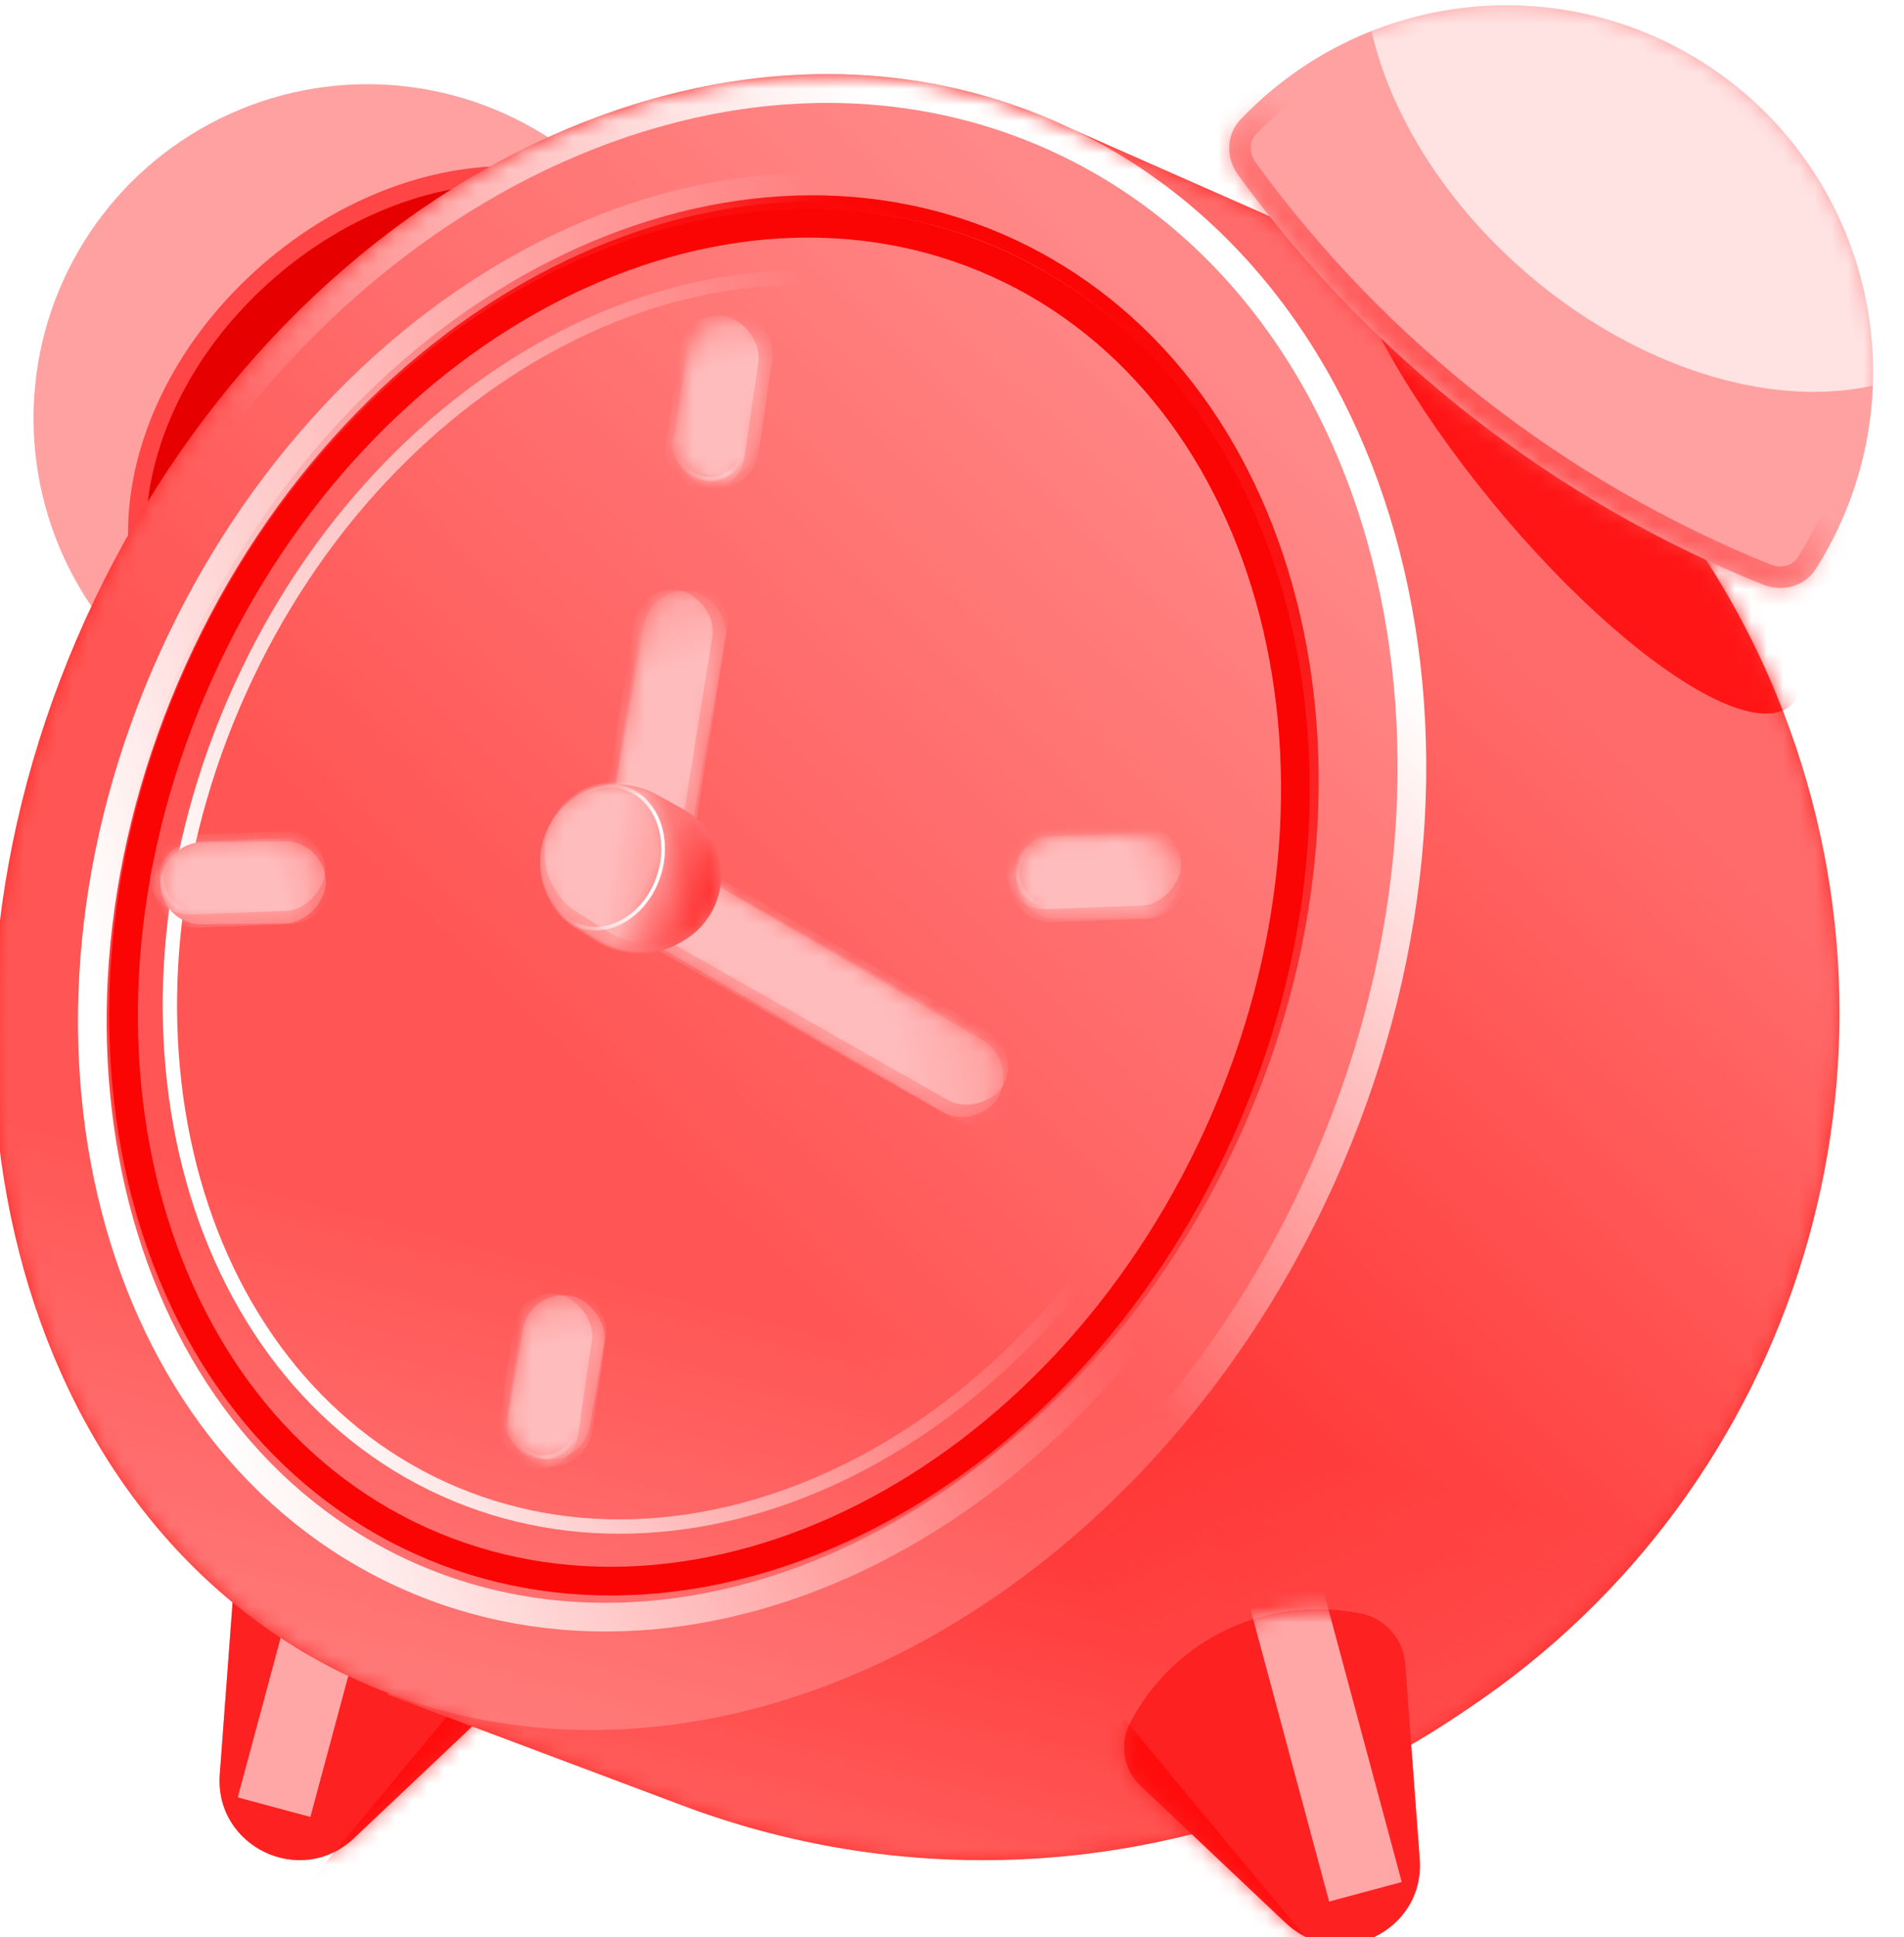 <svg width="118" height="120" viewBox="0 0 118 120" fill="none" xmlns="http://www.w3.org/2000/svg">
<g clip-path="url(#clip0_8090_19775)">
<circle cx="22.773" cy="25.911" r="20.696" fill="#FFA1A1"/>
<mask id="mask0_8090_19775" style="mask-type:alpha" maskUnits="userSpaceOnUse" x="2" y="5" width="42" height="42">
<circle cx="22.775" cy="25.911" r="20.696" fill="#A1CEFF"/>
</mask>
<g mask="url(#mask0_8090_19775)">
<g filter="url(#filter0_f_8090_19775)">
<ellipse cx="27.073" cy="28.805" rx="15.476" ry="20.056" transform="rotate(49.107 27.073 28.805)" fill="#E70000"/>
</g>
<g filter="url(#filter1_f_8090_19775)">
<path d="M36.841 40.084C28.325 47.459 17.016 47.958 11.524 41.617C6.033 35.276 8.142 24.154 16.658 16.779C25.174 9.404 36.483 8.905 41.975 15.246C47.466 21.587 45.357 32.709 36.841 40.084Z" stroke="#FF4545" stroke-width="1.11"/>
</g>
</g>
<path d="M13.621 109.909L14.521 97.847C14.642 96.234 15.862 94.918 17.462 94.677L18.022 94.593C23.551 93.761 28.996 96.538 31.57 101.502C32.241 102.796 31.973 104.379 30.913 105.381L21.932 113.864C18.655 116.959 13.286 114.404 13.621 109.909Z" fill="#FE2121"/>
<mask id="mask1_8090_19775" style="mask-type:alpha" maskUnits="userSpaceOnUse" x="13" y="94" width="19" height="22">
<path d="M13.62 109.909L14.52 97.847C14.641 96.233 15.861 94.918 17.461 94.677L18.021 94.593C23.55 93.761 28.995 96.538 31.569 101.501C32.24 102.796 31.972 104.379 30.912 105.381L21.931 113.864C18.654 116.959 13.285 114.404 13.62 109.909Z" fill="#2194FE"/>
</mask>
<g mask="url(#mask1_8090_19775)">
<path d="M13.62 109.909L14.52 97.847C14.641 96.233 15.861 94.918 17.461 94.677L18.021 94.593C23.55 93.761 28.995 96.538 31.569 101.501C32.24 102.796 31.972 104.379 30.912 105.381L21.931 113.864C18.654 116.959 13.285 114.404 13.62 109.909Z" fill="#FE2121"/>
<g opacity="0.6" filter="url(#filter2_f_8090_19775)">
<path d="M22.089 92.966L16.984 111.942" stroke="white" stroke-width="4.661"/>
</g>
<g opacity="0.6" filter="url(#filter3_f_8090_19775)">
<path d="M34.851 101.344L19.703 119.598" stroke="#FF0000" stroke-width="4.661"/>
</g>
</g>
<path fill-rule="evenodd" clip-rule="evenodd" d="M24.072 104.88C23.426 104.633 22.784 104.366 22.148 104.078C0.785 94.405 -6.763 64.987 5.288 38.371C17.339 11.754 44.426 -1.982 65.789 7.691C66.048 7.808 66.305 7.928 66.559 8.051L83.078 15.335C95.319 20.733 104.998 30.655 110.092 43.025C119.483 65.831 111.502 92.096 91.01 105.822L90.32 106.284C76.156 115.772 58.286 117.844 42.327 111.849L24.032 104.977L24.072 104.88Z" fill="#FF2B2A"/>
<mask id="mask2_8090_19775" style="mask-type:alpha" maskUnits="userSpaceOnUse" x="-1" y="4" width="116" height="112">
<path fill-rule="evenodd" clip-rule="evenodd" d="M24.072 104.88C23.426 104.633 22.784 104.366 22.148 104.078C0.785 94.405 -6.763 64.987 5.288 38.371C17.339 11.754 44.426 -1.982 65.789 7.691C66.048 7.808 66.305 7.928 66.559 8.051L83.078 15.335C95.319 20.733 104.998 30.655 110.092 43.025C119.483 65.831 111.502 92.096 91.01 105.822L90.32 106.284C76.156 115.772 58.286 117.844 42.327 111.849L24.032 104.977L24.072 104.88Z" fill="#0084FE"/>
</mask>
<g mask="url(#mask2_8090_19775)">
<path opacity="0.3" fill-rule="evenodd" clip-rule="evenodd" d="M24.072 104.88C23.426 104.633 22.784 104.366 22.148 104.078C0.785 94.405 -6.763 64.987 5.288 38.371C17.339 11.754 44.426 -1.982 65.789 7.691C66.048 7.808 66.305 7.928 66.559 8.051L83.078 15.335C95.319 20.733 104.998 30.655 110.092 43.025C119.483 65.831 111.502 92.096 91.01 105.822L90.32 106.284C76.156 115.772 58.286 117.844 42.327 111.849L24.032 104.977L24.072 104.88Z" fill="url(#paint0_linear_8090_19775)"/>
<path opacity="0.3" fill-rule="evenodd" clip-rule="evenodd" d="M24.072 104.88C23.426 104.633 22.784 104.366 22.148 104.078C0.785 94.405 -6.763 64.987 5.288 38.371C17.339 11.754 44.426 -1.982 65.789 7.691C66.048 7.808 66.305 7.928 66.559 8.051L83.078 15.335C95.319 20.733 104.998 30.655 110.092 43.025C119.483 65.831 111.502 92.096 91.01 105.822L90.32 106.284C76.156 115.772 58.286 117.844 42.327 111.849L24.032 104.977L24.072 104.88Z" fill="url(#paint1_linear_8090_19775)"/>
<g opacity="0.2" filter="url(#filter4_f_8090_19775)">
<ellipse cx="43.967" cy="55.884" rx="42.46" ry="52.903" transform="rotate(24.36 43.967 55.884)" fill="white"/>
</g>
<g filter="url(#filter5_f_8090_19775)">
<path d="M81.838 73.031C69.91 99.376 43.271 112.668 22.512 103.269C1.754 93.87 -5.833 65.082 6.096 38.737C18.024 12.392 44.663 -0.9 65.421 8.499C86.18 17.898 93.767 46.686 81.838 73.031Z" stroke="url(#paint2_linear_8090_19775)" stroke-width="1.776"/>
</g>
<g filter="url(#filter6_f_8090_19775)">
<path d="M75.55 70.183C65.581 92.2 43.347 103.258 26.062 95.432C8.778 87.606 2.419 63.602 12.387 41.585C22.356 19.568 44.59 8.51 61.874 16.337C79.159 24.163 85.518 48.167 75.55 70.183Z" stroke="#FB0404" stroke-width="1.776"/>
</g>
<g filter="url(#filter7_f_8090_19775)">
<path d="M76.465 70.107C66.333 92.484 43.647 103.88 25.88 95.836C8.112 87.791 1.709 63.224 11.841 40.847C21.972 18.47 44.659 7.074 62.426 15.118C80.193 23.163 86.597 47.73 76.465 70.107Z" stroke="url(#paint3_linear_8090_19775)" stroke-width="0.888"/>
</g>
<g filter="url(#filter8_f_8090_19775)">
<path d="M77.232 70.945C66.739 94.121 43.326 105.776 25.111 97.529C6.896 89.282 0.209 63.998 10.702 40.823C21.195 17.648 44.608 5.992 62.823 14.239C81.037 22.486 87.725 47.77 77.232 70.945Z" stroke="url(#paint4_linear_8090_19775)" stroke-width="1.776"/>
</g>
<g filter="url(#filter9_f_8090_19775)">
<path d="M73.067 69.059C63.936 89.226 43.499 99.481 27.506 92.24C11.514 84.999 5.737 62.875 14.868 42.709C23.998 22.542 44.435 12.287 60.428 19.528C76.421 26.769 82.198 48.893 73.067 69.059Z" stroke="url(#paint5_linear_8090_19775)" stroke-width="0.888"/>
</g>
<g opacity="0.8" filter="url(#filter10_f_8090_19775)">
<ellipse cx="97.304" cy="27.134" rx="6.253" ry="21.483" transform="rotate(-39.407 97.304 27.134)" fill="#FF0000"/>
</g>
</g>
<g filter="url(#filter11_dd_8090_19775)">
<rect width="10.25" height="5.078" rx="2.539" transform="matrix(-1 0.013 0.013 1 74.753 49.969)" fill="#FF7777"/>
<mask id="mask3_8090_19775" style="mask-type:alpha" maskUnits="userSpaceOnUse" x="64" y="50" width="11" height="6">
<rect width="10.261" height="5.078" rx="2.539" transform="matrix(-1 0.013 0.013 1 74.765 49.969)" fill="#0084FE"/>
</mask>
<g mask="url(#mask3_8090_19775)">
<rect opacity="0.3" width="11.176" height="5.338" rx="2.669" transform="matrix(-0.999 0.036 0.005 1 75.273 49.704)" fill="url(#paint6_linear_8090_19775)"/>
<g opacity="0.3" filter="url(#filter12_f_8090_19775)">
<rect width="10.875" height="4.939" rx="2.469" transform="matrix(-0.999 0.036 0.005 1 74.735 49.294)" fill="white"/>
</g>
<g opacity="0.6" filter="url(#filter13_f_8090_19775)">
<rect x="-0.123" y="0.129" width="10.026" height="4.431" rx="2.215" transform="matrix(-0.999 0.036 0.005 1 74.489 49.559)" stroke="url(#paint7_linear_8090_19775)" stroke-width="0.248"/>
</g>
</g>
</g>
<g filter="url(#filter14_dd_8090_19775)">
<rect width="10.25" height="5.078" rx="2.539" transform="matrix(-1 0.013 0.013 1 21.711 50.302)" fill="#FF7777"/>
<mask id="mask4_8090_19775" style="mask-type:alpha" maskUnits="userSpaceOnUse" x="11" y="50" width="11" height="6">
<rect width="10.261" height="5.078" rx="2.539" transform="matrix(-1 0.013 0.013 1 21.722 50.302)" fill="#0084FE"/>
</mask>
<g mask="url(#mask4_8090_19775)">
<rect opacity="0.3" width="11.176" height="5.338" rx="2.669" transform="matrix(-0.999 0.036 0.005 1 22.23 50.037)" fill="url(#paint8_linear_8090_19775)"/>
<g opacity="0.3" filter="url(#filter15_f_8090_19775)">
<rect width="10.875" height="4.939" rx="2.469" transform="matrix(-0.999 0.036 0.005 1 21.692 49.627)" fill="white"/>
</g>
<g opacity="0.6" filter="url(#filter16_f_8090_19775)">
<rect x="-0.123" y="0.129" width="10.026" height="4.431" rx="2.215" transform="matrix(-0.999 0.036 0.005 1 21.446 49.892)" stroke="url(#paint9_linear_8090_19775)" stroke-width="0.248"/>
</g>
</g>
</g>
<g filter="url(#filter17_dd_8090_19775)">
<rect width="10.25" height="5.078" rx="2.539" transform="matrix(-0.167 0.986 0.986 0.167 44.717 17.477)" fill="#FF7777"/>
<mask id="mask5_8090_19775" style="mask-type:alpha" maskUnits="userSpaceOnUse" x="43" y="17" width="7" height="12">
<rect width="10.261" height="5.078" rx="2.539" transform="matrix(-0.167 0.986 0.986 0.167 44.72 17.466)" fill="#0084FE"/>
</mask>
<g mask="url(#mask5_8090_19775)">
<rect opacity="0.3" width="11.176" height="5.338" rx="2.669" transform="matrix(-0.145 0.989 0.984 0.176 44.552 16.918)" fill="url(#paint10_linear_8090_19775)"/>
<g opacity="0.3" filter="url(#filter18_f_8090_19775)">
<rect width="10.875" height="4.939" rx="2.469" transform="matrix(-0.145 0.989 0.984 0.176 44.051 17.373)" fill="white"/>
</g>
<g opacity="0.6" filter="url(#filter19_f_8090_19775)">
<rect x="0.104" y="0.144" width="10.026" height="4.431" rx="2.215" transform="matrix(-0.145 0.989 0.984 0.176 44.285 17.435)" stroke="url(#paint11_linear_8090_19775)" stroke-width="0.248"/>
</g>
</g>
</g>
<g filter="url(#filter20_dd_8090_19775)">
<rect width="16.336" height="5.079" rx="2.54" transform="matrix(-0.172 0.985 0.987 0.159 41.903 34.451)" fill="#FF7777"/>
<mask id="mask6_8090_19775" style="mask-type:alpha" maskUnits="userSpaceOnUse" x="39" y="34" width="8" height="17">
<rect width="16.297" height="5.124" rx="2.562" transform="matrix(-0.173 0.988 0.979 0.158 41.905 34.434)" fill="#0084FE"/>
</mask>
<g mask="url(#mask6_8090_19775)">
<rect opacity="0.3" width="17.764" height="5.391" rx="2.695" transform="matrix(-0.159 0.99 0.975 0.171 41.791 33.589)" fill="url(#paint12_linear_8090_19775)"/>
<g opacity="0.3" filter="url(#filter21_f_8090_19775)">
<rect width="17.285" height="4.988" rx="2.494" transform="matrix(-0.159 0.99 0.975 0.171 41.232 34.359)" fill="white"/>
</g>
<g opacity="0.6" filter="url(#filter22_f_8090_19775)">
<rect x="0.101" y="0.144" width="16.081" height="4.477" rx="2.238" transform="matrix(-0.159 0.99 0.975 0.171 41.465 34.423)" stroke="url(#paint13_linear_8090_19775)" stroke-width="0.248"/>
</g>
</g>
</g>
<g filter="url(#filter23_dd_8090_19775)">
<rect width="25.452" height="5.081" rx="2.54" transform="matrix(-0.865 -0.503 -0.478 0.878 64.645 63.933)" fill="#FF7777"/>
<mask id="mask7_8090_19775" style="mask-type:alpha" maskUnits="userSpaceOnUse" x="41" y="52" width="23" height="16">
<rect width="25.357" height="5.229" rx="2.614" transform="matrix(-0.869 -0.505 -0.465 0.853 64.668 63.946)" fill="#0084FE"/>
</mask>
<g mask="url(#mask7_8090_19775)">
<rect opacity="0.3" width="27.648" height="5.512" rx="2.756" transform="matrix(-0.872 -0.496 -0.481 0.841 65.891 64.358)" fill="url(#paint14_linear_8090_19775)"/>
<g opacity="0.3" filter="url(#filter24_f_8090_19775)">
<rect width="26.903" height="5.1" rx="2.55" transform="matrix(-0.872 -0.496 -0.481 0.841 64.946 63.327)" fill="white"/>
</g>
<g opacity="0.6" filter="url(#filter25_f_8090_19775)">
<rect x="-0.168" y="0.043" width="25.168" height="4.583" rx="2.292" transform="matrix(-0.872 -0.496 -0.481 0.841 64.524 63.476)" stroke="url(#paint15_linear_8090_19775)" stroke-width="0.248"/>
</g>
</g>
</g>
<g filter="url(#filter26_dd_8090_19775)">
<rect width="10.25" height="5.078" rx="2.539" transform="matrix(-0.167 0.986 0.986 0.167 34.398 78.065)" fill="#FF7777"/>
<mask id="mask8_8090_19775" style="mask-type:alpha" maskUnits="userSpaceOnUse" x="33" y="78" width="7" height="11">
<rect width="10.261" height="5.078" rx="2.539" transform="matrix(-0.167 0.986 0.986 0.167 34.4 78.055)" fill="#0084FE"/>
</mask>
<g mask="url(#mask8_8090_19775)">
<rect opacity="0.3" width="11.176" height="5.338" rx="2.669" transform="matrix(-0.145 0.989 0.984 0.176 34.232 77.507)" fill="url(#paint16_linear_8090_19775)"/>
<g opacity="0.3" filter="url(#filter27_f_8090_19775)">
<rect width="10.875" height="4.939" rx="2.469" transform="matrix(-0.145 0.989 0.984 0.176 33.731 77.962)" fill="white"/>
</g>
<g opacity="0.6" filter="url(#filter28_f_8090_19775)">
<rect x="0.104" y="0.144" width="10.026" height="4.431" rx="2.215" transform="matrix(-0.145 0.989 0.984 0.176 33.965 78.024)" stroke="url(#paint17_linear_8090_19775)" stroke-width="0.248"/>
</g>
</g>
</g>
<g filter="url(#filter29_dd_8090_19775)">
<path d="M35.673 49.213C36.995 46.94 39.89 46.138 42.193 47.407L43.81 48.297C45.876 49.434 46.783 51.924 45.933 54.123V54.123C45.538 55.147 44.798 56 43.842 56.536L43.704 56.613C42.056 57.538 40.035 57.485 38.437 56.477L37.274 55.744C35.07 54.353 34.362 51.466 35.673 49.213V49.213Z" fill="#FF7777"/>
<mask id="mask9_8090_19775" style="mask-type:alpha" maskUnits="userSpaceOnUse" x="35" y="46" width="12" height="12">
<path d="M35.672 49.213C36.994 46.94 39.889 46.138 42.192 47.407L43.809 48.297C45.875 49.434 46.782 51.924 45.932 54.123V54.123C45.537 55.147 44.797 56 43.841 56.536L43.703 56.613C42.056 57.538 40.034 57.485 38.436 56.477L37.273 55.744C35.069 54.353 34.361 51.466 35.672 49.213V49.213Z" fill="#77BEFF"/>
</mask>
<g mask="url(#mask9_8090_19775)">
<g opacity="0.3" filter="url(#filter30_f_8090_19775)">
<path d="M35.897 48.826C37.1 46.759 39.734 46.032 41.827 47.19L44.229 48.52C46.062 49.534 46.88 51.734 46.156 53.699V53.699C45.785 54.704 45.048 55.532 44.093 56.016L43.898 56.115C42.396 56.876 40.606 56.795 39.179 55.901L37.364 54.764C35.353 53.504 34.704 50.877 35.897 48.826V48.826Z" fill="url(#paint18_linear_8090_19775)"/>
</g>
<g opacity="0.3" filter="url(#filter31_f_8090_19775)">
<path d="M35.703 49.159C37.009 46.915 39.867 46.124 42.141 47.377L43.868 48.328C45.901 49.448 46.796 51.897 45.964 54.064V54.064C45.572 55.085 44.832 55.935 43.876 56.465L43.731 56.545C42.103 57.446 40.114 57.389 38.54 56.397L37.286 55.607C35.108 54.235 34.408 51.384 35.703 49.159V49.159Z" fill="url(#paint19_linear_8090_19775)"/>
</g>
<g filter="url(#filter32_f_8090_19775)">
<path d="M35.672 49.213C36.994 46.94 39.889 46.138 42.192 47.407L43.809 48.297C45.875 49.434 46.782 51.924 45.932 54.123V54.123C45.537 55.147 44.797 56 43.841 56.536L43.703 56.613C42.056 57.538 40.034 57.485 38.436 56.477L37.273 55.744C35.069 54.353 34.361 51.466 35.672 49.213V49.213Z" fill="url(#paint20_linear_8090_19775)"/>
</g>
<g filter="url(#filter33_f_8090_19775)">
<path d="M42.397 52.428C41.639 54.817 39.447 56.214 37.527 55.605C35.607 54.996 34.62 52.592 35.378 50.202C36.136 47.812 38.328 46.416 40.248 47.024C42.168 47.633 43.155 50.038 42.397 52.428Z" stroke="url(#paint21_linear_8090_19775)" stroke-width="0.222"/>
</g>
</g>
</g>
<g filter="url(#filter34_f_8090_19775)">
<path d="M87.985 115.151L87.085 103.088C86.965 101.475 85.745 100.16 84.145 99.919L83.584 99.835C78.056 99.003 72.61 101.78 70.037 106.743C69.365 108.038 69.633 109.621 70.694 110.622L79.674 119.106C82.951 122.201 88.32 119.645 87.985 115.151Z" fill="url(#paint22_linear_8090_19775)"/>
</g>
<path d="M87.985 115.151L87.085 103.088C86.965 101.475 85.745 100.16 84.145 99.919L83.584 99.835C78.056 99.003 72.61 101.78 70.037 106.743C69.365 108.038 69.633 109.621 70.694 110.622L79.674 119.106C82.951 122.201 88.32 119.645 87.985 115.151Z" fill="#FE2121"/>
<mask id="mask10_8090_19775" style="mask-type:alpha" maskUnits="userSpaceOnUse" x="69" y="99" width="20" height="22">
<path d="M87.986 115.151L87.086 103.088C86.966 101.475 85.746 100.16 84.146 99.919L83.585 99.835C78.057 99.003 72.611 101.78 70.038 106.743C69.366 108.038 69.635 109.621 70.695 110.622L79.675 119.106C82.952 122.201 88.321 119.645 87.986 115.151Z" fill="#2194FE"/>
</mask>
<g mask="url(#mask10_8090_19775)">
<path d="M87.986 115.151L87.086 103.088C86.966 101.475 85.746 100.16 84.146 99.919L83.585 99.835C78.057 99.003 72.611 101.78 70.038 106.743C69.366 108.038 69.635 109.621 70.695 110.622L79.675 119.106C82.952 122.201 88.321 119.645 87.986 115.151Z" fill="#FE2121"/>
<g opacity="0.6" filter="url(#filter35_f_8090_19775)">
<path d="M79.518 98.207L84.622 117.183" stroke="white" stroke-width="4.661"/>
</g>
<g opacity="0.6" filter="url(#filter36_f_8090_19775)">
<path d="M66.756 106.586L81.903 124.84" stroke="#FF0000" stroke-width="4.661"/>
</g>
</g>
<path d="M109.251 36.21C110.451 36.694 111.842 36.334 112.536 35.243C113.741 33.348 114.661 31.28 115.263 29.107C116.058 26.231 116.28 23.227 115.914 20.265C115.549 17.303 114.603 14.443 113.132 11.847C111.661 9.25 109.693 6.969 107.341 5.133C104.988 3.298 102.297 1.943 99.421 1.148C96.545 0.352 93.54 0.131 90.579 0.496C87.617 0.862 84.757 1.807 82.16 3.278C80.199 4.389 78.417 5.785 76.871 7.415C75.982 8.353 75.971 9.79 76.732 10.836V10.836C84.979 22.175 96.247 30.967 109.251 36.21V36.21Z" fill="#FFA1A1"/>
<mask id="mask11_8090_19775" style="mask-type:alpha" maskUnits="userSpaceOnUse" x="76" y="0" width="41" height="37">
<path d="M109.252 36.21C110.452 36.694 111.843 36.334 112.536 35.243C113.742 33.348 114.662 31.28 115.264 29.107C116.059 26.231 116.281 23.227 115.915 20.265C115.55 17.303 114.604 14.443 113.133 11.847C111.662 9.25 109.694 6.969 107.342 5.133C104.989 3.298 102.298 1.943 99.422 1.148C96.546 0.352 93.541 0.131 90.58 0.496C87.618 0.862 84.757 1.807 82.161 3.278C80.2 4.389 78.418 5.785 76.872 7.415C75.983 8.353 75.972 9.79 76.733 10.836V10.836C84.98 22.175 96.248 30.967 109.252 36.21V36.21Z" fill="#A1CEFF"/>
</mask>
<g mask="url(#mask11_8090_19775)">
<g filter="url(#filter37_f_8090_19775)">
<path d="M109.252 36.21C110.452 36.694 111.843 36.334 112.536 35.243C113.742 33.348 114.662 31.28 115.264 29.107C116.059 26.231 116.281 23.227 115.915 20.265C115.55 17.303 114.604 14.443 113.133 11.847C111.662 9.25 109.694 6.969 107.342 5.133C104.989 3.298 102.298 1.943 99.422 1.148C96.546 0.352 93.541 0.131 90.58 0.496C87.618 0.862 84.757 1.807 82.161 3.278C80.2 4.389 78.418 5.785 76.872 7.415C75.983 8.353 75.972 9.79 76.733 10.836V10.836C84.98 22.175 96.248 30.967 109.252 36.21V36.21Z" stroke="url(#paint23_linear_8090_19775)" stroke-width="2.663"/>
</g>
<g opacity="0.7" filter="url(#filter38_f_8090_19775)">
<ellipse cx="105.017" cy="4.879" rx="15.912" ry="23.3" transform="rotate(-49.345 105.017 4.879)" fill="white"/>
</g>
</g>
</g>
<defs>
<filter id="filter0_f_8090_19775" x="6.838" y="9.221" width="40.468" height="39.167" filterUnits="userSpaceOnUse" color-interpolation-filters="sRGB">
<feFlood flood-opacity="0" result="BackgroundImageFix"/>
<feBlend mode="normal" in="SourceGraphic" in2="BackgroundImageFix" result="shape"/>
<feGaussianBlur stdDeviation="0.999" result="effect1_foregroundBlur_8090_19775"/>
</filter>
<filter id="filter1_f_8090_19775" x="6.822" y="9.175" width="39.855" height="38.513" filterUnits="userSpaceOnUse" color-interpolation-filters="sRGB">
<feFlood flood-opacity="0" result="BackgroundImageFix"/>
<feBlend mode="normal" in="SourceGraphic" in2="BackgroundImageFix" result="shape"/>
<feGaussianBlur stdDeviation="0.555" result="effect1_foregroundBlur_8090_19775"/>
</filter>
<filter id="filter2_f_8090_19775" x="9.186" y="86.812" width="20.701" height="31.283" filterUnits="userSpaceOnUse" color-interpolation-filters="sRGB">
<feFlood flood-opacity="0" result="BackgroundImageFix"/>
<feBlend mode="normal" in="SourceGraphic" in2="BackgroundImageFix" result="shape"/>
<feGaussianBlur stdDeviation="2.774" result="effect1_foregroundBlur_8090_19775"/>
</filter>
<filter id="filter3_f_8090_19775" x="12.362" y="94.308" width="29.83" height="32.327" filterUnits="userSpaceOnUse" color-interpolation-filters="sRGB">
<feFlood flood-opacity="0" result="BackgroundImageFix"/>
<feBlend mode="normal" in="SourceGraphic" in2="BackgroundImageFix" result="shape"/>
<feGaussianBlur stdDeviation="2.774" result="effect1_foregroundBlur_8090_19775"/>
</filter>
<filter id="filter4_f_8090_19775" x="-2.227" y="2.818" width="92.388" height="106.133" filterUnits="userSpaceOnUse" color-interpolation-filters="sRGB">
<feFlood flood-opacity="0" result="BackgroundImageFix"/>
<feBlend mode="normal" in="SourceGraphic" in2="BackgroundImageFix" result="shape"/>
<feGaussianBlur stdDeviation="0.888" result="effect1_foregroundBlur_8090_19775"/>
</filter>
<filter id="filter5_f_8090_19775" x="-4.224" y="0.82" width="96.383" height="110.128" filterUnits="userSpaceOnUse" color-interpolation-filters="sRGB">
<feFlood flood-opacity="0" result="BackgroundImageFix"/>
<feBlend mode="normal" in="SourceGraphic" in2="BackgroundImageFix" result="shape"/>
<feGaussianBlur stdDeviation="1.886" result="effect1_foregroundBlur_8090_19775"/>
</filter>
<filter id="filter6_f_8090_19775" x="3.001" y="9.161" width="81.936" height="93.446" filterUnits="userSpaceOnUse" color-interpolation-filters="sRGB">
<feFlood flood-opacity="0" result="BackgroundImageFix"/>
<feBlend mode="normal" in="SourceGraphic" in2="BackgroundImageFix" result="shape"/>
<feGaussianBlur stdDeviation="1.886" result="effect1_foregroundBlur_8090_19775"/>
</filter>
<filter id="filter7_f_8090_19775" x="5.251" y="10.762" width="77.803" height="89.43" filterUnits="userSpaceOnUse" color-interpolation-filters="sRGB">
<feFlood flood-opacity="0" result="BackgroundImageFix"/>
<feBlend mode="normal" in="SourceGraphic" in2="BackgroundImageFix" result="shape"/>
<feGaussianBlur stdDeviation="0.666" result="effect1_foregroundBlur_8090_19775"/>
</filter>
<filter id="filter8_f_8090_19775" x="1.066" y="6.929" width="85.803" height="97.911" filterUnits="userSpaceOnUse" color-interpolation-filters="sRGB">
<feFlood flood-opacity="0" result="BackgroundImageFix"/>
<feBlend mode="normal" in="SourceGraphic" in2="BackgroundImageFix" result="shape"/>
<feGaussianBlur stdDeviation="1.886" result="effect1_foregroundBlur_8090_19775"/>
</filter>
<filter id="filter9_f_8090_19775" x="7.424" y="14.098" width="73.087" height="83.572" filterUnits="userSpaceOnUse" color-interpolation-filters="sRGB">
<feFlood flood-opacity="0" result="BackgroundImageFix"/>
<feBlend mode="normal" in="SourceGraphic" in2="BackgroundImageFix" result="shape"/>
<feGaussianBlur stdDeviation="1.332" result="effect1_foregroundBlur_8090_19775"/>
</filter>
<filter id="filter10_f_8090_19775" x="76.395" y="3.627" width="41.818" height="47.015" filterUnits="userSpaceOnUse" color-interpolation-filters="sRGB">
<feFlood flood-opacity="0" result="BackgroundImageFix"/>
<feBlend mode="normal" in="SourceGraphic" in2="BackgroundImageFix" result="shape"/>
<feGaussianBlur stdDeviation="3.218" result="effect1_foregroundBlur_8090_19775"/>
</filter>
<filter id="filter11_dd_8090_19775" x="60.987" y="49.559" width="14.256" height="9.143" filterUnits="userSpaceOnUse" color-interpolation-filters="sRGB">
<feFlood flood-opacity="0" result="BackgroundImageFix"/>
<feColorMatrix in="SourceAlpha" type="matrix" values="0 0 0 0 0 0 0 0 0 0 0 0 0 0 0 0 0 0 127 0" result="hardAlpha"/>
<feOffset dx="-1.554" dy="1.554"/>
<feGaussianBlur stdDeviation="0.999"/>
<feComposite in2="hardAlpha" operator="out"/>
<feColorMatrix type="matrix" values="0 0 0 0 1 0 0 0 0 0 0 0 0 0 0 0 0 0 0.5 0"/>
<feBlend mode="normal" in2="BackgroundImageFix" result="effect1_dropShadow_8090_19775"/>
<feColorMatrix in="SourceAlpha" type="matrix" values="0 0 0 0 0 0 0 0 0 0 0 0 0 0 0 0 0 0 127 0" result="hardAlpha"/>
<feOffset dy="0.222"/>
<feGaussianBlur stdDeviation="0.222"/>
<feComposite in2="hardAlpha" operator="out"/>
<feColorMatrix type="matrix" values="0 0 0 0 1 0 0 0 0 0 0 0 0 0 0 0 0 0 1 0"/>
<feBlend mode="normal" in2="effect1_dropShadow_8090_19775" result="effect2_dropShadow_8090_19775"/>
<feBlend mode="normal" in="SourceGraphic" in2="effect2_dropShadow_8090_19775" result="shape"/>
</filter>
<filter id="filter12_f_8090_19775" x="63.632" y="49.134" width="11.364" height="5.652" filterUnits="userSpaceOnUse" color-interpolation-filters="sRGB">
<feFlood flood-opacity="0" result="BackgroundImageFix"/>
<feBlend mode="normal" in="SourceGraphic" in2="BackgroundImageFix" result="shape"/>
<feGaussianBlur stdDeviation="0.124" result="effect1_foregroundBlur_8090_19775"/>
</filter>
<filter id="filter13_f_8090_19775" x="64.233" y="49.389" width="10.763" height="5.38" filterUnits="userSpaceOnUse" color-interpolation-filters="sRGB">
<feFlood flood-opacity="0" result="BackgroundImageFix"/>
<feBlend mode="normal" in="SourceGraphic" in2="BackgroundImageFix" result="shape"/>
<feGaussianBlur stdDeviation="0.124" result="effect1_foregroundBlur_8090_19775"/>
</filter>
<filter id="filter14_dd_8090_19775" x="7.944" y="49.892" width="14.256" height="9.143" filterUnits="userSpaceOnUse" color-interpolation-filters="sRGB">
<feFlood flood-opacity="0" result="BackgroundImageFix"/>
<feColorMatrix in="SourceAlpha" type="matrix" values="0 0 0 0 0 0 0 0 0 0 0 0 0 0 0 0 0 0 127 0" result="hardAlpha"/>
<feOffset dx="-1.554" dy="1.554"/>
<feGaussianBlur stdDeviation="0.999"/>
<feComposite in2="hardAlpha" operator="out"/>
<feColorMatrix type="matrix" values="0 0 0 0 1 0 0 0 0 0 0 0 0 0 0 0 0 0 0.5 0"/>
<feBlend mode="normal" in2="BackgroundImageFix" result="effect1_dropShadow_8090_19775"/>
<feColorMatrix in="SourceAlpha" type="matrix" values="0 0 0 0 0 0 0 0 0 0 0 0 0 0 0 0 0 0 127 0" result="hardAlpha"/>
<feOffset dy="0.222"/>
<feGaussianBlur stdDeviation="0.222"/>
<feComposite in2="hardAlpha" operator="out"/>
<feColorMatrix type="matrix" values="0 0 0 0 1 0 0 0 0 0 0 0 0 0 0 0 0 0 1 0"/>
<feBlend mode="normal" in2="effect1_dropShadow_8090_19775" result="effect2_dropShadow_8090_19775"/>
<feBlend mode="normal" in="SourceGraphic" in2="effect2_dropShadow_8090_19775" result="shape"/>
</filter>
<filter id="filter15_f_8090_19775" x="10.589" y="49.467" width="11.364" height="5.652" filterUnits="userSpaceOnUse" color-interpolation-filters="sRGB">
<feFlood flood-opacity="0" result="BackgroundImageFix"/>
<feBlend mode="normal" in="SourceGraphic" in2="BackgroundImageFix" result="shape"/>
<feGaussianBlur stdDeviation="0.124" result="effect1_foregroundBlur_8090_19775"/>
</filter>
<filter id="filter16_f_8090_19775" x="11.19" y="49.722" width="10.763" height="5.38" filterUnits="userSpaceOnUse" color-interpolation-filters="sRGB">
<feFlood flood-opacity="0" result="BackgroundImageFix"/>
<feBlend mode="normal" in="SourceGraphic" in2="BackgroundImageFix" result="shape"/>
<feGaussianBlur stdDeviation="0.124" result="effect1_foregroundBlur_8090_19775"/>
</filter>
<filter id="filter17_dd_8090_19775" x="39.84" y="17.41" width="9.942" height="14.184" filterUnits="userSpaceOnUse" color-interpolation-filters="sRGB">
<feFlood flood-opacity="0" result="BackgroundImageFix"/>
<feColorMatrix in="SourceAlpha" type="matrix" values="0 0 0 0 0 0 0 0 0 0 0 0 0 0 0 0 0 0 127 0" result="hardAlpha"/>
<feOffset dx="-1.554" dy="1.554"/>
<feGaussianBlur stdDeviation="0.999"/>
<feComposite in2="hardAlpha" operator="out"/>
<feColorMatrix type="matrix" values="0 0 0 0 1 0 0 0 0 0 0 0 0 0 0 0 0 0 0.5 0"/>
<feBlend mode="normal" in2="BackgroundImageFix" result="effect1_dropShadow_8090_19775"/>
<feColorMatrix in="SourceAlpha" type="matrix" values="0 0 0 0 0 0 0 0 0 0 0 0 0 0 0 0 0 0 127 0" result="hardAlpha"/>
<feOffset dy="0.222"/>
<feGaussianBlur stdDeviation="0.222"/>
<feComposite in2="hardAlpha" operator="out"/>
<feColorMatrix type="matrix" values="0 0 0 0 1 0 0 0 0 0 0 0 0 0 0 0 0 0 1 0"/>
<feBlend mode="normal" in2="effect1_dropShadow_8090_19775" result="effect2_dropShadow_8090_19775"/>
<feBlend mode="normal" in="SourceGraphic" in2="effect2_dropShadow_8090_19775" result="shape"/>
</filter>
<filter id="filter18_f_8090_19775" x="42.559" y="17.52" width="6.271" height="11.334" filterUnits="userSpaceOnUse" color-interpolation-filters="sRGB">
<feFlood flood-opacity="0" result="BackgroundImageFix"/>
<feBlend mode="normal" in="SourceGraphic" in2="BackgroundImageFix" result="shape"/>
<feGaussianBlur stdDeviation="0.124" result="effect1_foregroundBlur_8090_19775"/>
</filter>
<filter id="filter19_f_8090_19775" x="42.885" y="17.545" width="5.963" height="10.734" filterUnits="userSpaceOnUse" color-interpolation-filters="sRGB">
<feFlood flood-opacity="0" result="BackgroundImageFix"/>
<feBlend mode="normal" in="SourceGraphic" in2="BackgroundImageFix" result="shape"/>
<feGaussianBlur stdDeviation="0.124" result="effect1_foregroundBlur_8090_19775"/>
</filter>
<filter id="filter20_dd_8090_19775" x="35.938" y="34.362" width="11.024" height="20.169" filterUnits="userSpaceOnUse" color-interpolation-filters="sRGB">
<feFlood flood-opacity="0" result="BackgroundImageFix"/>
<feColorMatrix in="SourceAlpha" type="matrix" values="0 0 0 0 0 0 0 0 0 0 0 0 0 0 0 0 0 0 127 0" result="hardAlpha"/>
<feOffset dx="-1.554" dy="1.554"/>
<feGaussianBlur stdDeviation="0.999"/>
<feComposite in2="hardAlpha" operator="out"/>
<feColorMatrix type="matrix" values="0 0 0 0 1 0 0 0 0 0 0 0 0 0 0 0 0 0 0.5 0"/>
<feBlend mode="normal" in2="BackgroundImageFix" result="effect1_dropShadow_8090_19775"/>
<feColorMatrix in="SourceAlpha" type="matrix" values="0 0 0 0 0 0 0 0 0 0 0 0 0 0 0 0 0 0 127 0" result="hardAlpha"/>
<feOffset dy="0.222"/>
<feGaussianBlur stdDeviation="0.222"/>
<feComposite in2="hardAlpha" operator="out"/>
<feColorMatrix type="matrix" values="0 0 0 0 1 0 0 0 0 0 0 0 0 0 0 0 0 0 1 0"/>
<feBlend mode="normal" in2="effect1_dropShadow_8090_19775" result="effect2_dropShadow_8090_19775"/>
<feBlend mode="normal" in="SourceGraphic" in2="effect2_dropShadow_8090_19775" result="shape"/>
</filter>
<filter id="filter21_f_8090_19775" x="38.606" y="34.5" width="7.376" height="17.678" filterUnits="userSpaceOnUse" color-interpolation-filters="sRGB">
<feFlood flood-opacity="0" result="BackgroundImageFix"/>
<feBlend mode="normal" in="SourceGraphic" in2="BackgroundImageFix" result="shape"/>
<feGaussianBlur stdDeviation="0.124" result="effect1_foregroundBlur_8090_19775"/>
</filter>
<filter id="filter22_f_8090_19775" x="38.995" y="34.525" width="7.006" height="16.728" filterUnits="userSpaceOnUse" color-interpolation-filters="sRGB">
<feFlood flood-opacity="0" result="BackgroundImageFix"/>
<feBlend mode="normal" in="SourceGraphic" in2="BackgroundImageFix" result="shape"/>
<feGaussianBlur stdDeviation="0.124" result="effect1_foregroundBlur_8090_19775"/>
</filter>
<filter id="filter23_dd_8090_19775" x="37.561" y="51.636" width="26.64" height="19.373" filterUnits="userSpaceOnUse" color-interpolation-filters="sRGB">
<feFlood flood-opacity="0" result="BackgroundImageFix"/>
<feColorMatrix in="SourceAlpha" type="matrix" values="0 0 0 0 0 0 0 0 0 0 0 0 0 0 0 0 0 0 127 0" result="hardAlpha"/>
<feOffset dx="-1.554" dy="1.554"/>
<feGaussianBlur stdDeviation="0.999"/>
<feComposite in2="hardAlpha" operator="out"/>
<feColorMatrix type="matrix" values="0 0 0 0 1 0 0 0 0 0 0 0 0 0 0 0 0 0 0.5 0"/>
<feBlend mode="normal" in2="BackgroundImageFix" result="effect1_dropShadow_8090_19775"/>
<feColorMatrix in="SourceAlpha" type="matrix" values="0 0 0 0 0 0 0 0 0 0 0 0 0 0 0 0 0 0 127 0" result="hardAlpha"/>
<feOffset dy="0.222"/>
<feGaussianBlur stdDeviation="0.222"/>
<feComposite in2="hardAlpha" operator="out"/>
<feColorMatrix type="matrix" values="0 0 0 0 1 0 0 0 0 0 0 0 0 0 0 0 0 0 1 0"/>
<feBlend mode="normal" in2="effect1_dropShadow_8090_19775" result="effect2_dropShadow_8090_19775"/>
<feBlend mode="normal" in="SourceGraphic" in2="effect2_dropShadow_8090_19775" result="shape"/>
</filter>
<filter id="filter24_f_8090_19775" x="39.698" y="50.648" width="24.586" height="16.295" filterUnits="userSpaceOnUse" color-interpolation-filters="sRGB">
<feFlood flood-opacity="0" result="BackgroundImageFix"/>
<feBlend mode="normal" in="SourceGraphic" in2="BackgroundImageFix" result="shape"/>
<feGaussianBlur stdDeviation="0.124" result="effect1_foregroundBlur_8090_19775"/>
</filter>
<filter id="filter25_f_8090_19775" x="40.947" y="51.564" width="23.256" height="15.427" filterUnits="userSpaceOnUse" color-interpolation-filters="sRGB">
<feFlood flood-opacity="0" result="BackgroundImageFix"/>
<feBlend mode="normal" in="SourceGraphic" in2="BackgroundImageFix" result="shape"/>
<feGaussianBlur stdDeviation="0.124" result="effect1_foregroundBlur_8090_19775"/>
</filter>
<filter id="filter26_dd_8090_19775" x="29.521" y="77.999" width="9.941" height="14.184" filterUnits="userSpaceOnUse" color-interpolation-filters="sRGB">
<feFlood flood-opacity="0" result="BackgroundImageFix"/>
<feColorMatrix in="SourceAlpha" type="matrix" values="0 0 0 0 0 0 0 0 0 0 0 0 0 0 0 0 0 0 127 0" result="hardAlpha"/>
<feOffset dx="-1.554" dy="1.554"/>
<feGaussianBlur stdDeviation="0.999"/>
<feComposite in2="hardAlpha" operator="out"/>
<feColorMatrix type="matrix" values="0 0 0 0 1 0 0 0 0 0 0 0 0 0 0 0 0 0 0.5 0"/>
<feBlend mode="normal" in2="BackgroundImageFix" result="effect1_dropShadow_8090_19775"/>
<feColorMatrix in="SourceAlpha" type="matrix" values="0 0 0 0 0 0 0 0 0 0 0 0 0 0 0 0 0 0 127 0" result="hardAlpha"/>
<feOffset dy="0.222"/>
<feGaussianBlur stdDeviation="0.222"/>
<feComposite in2="hardAlpha" operator="out"/>
<feColorMatrix type="matrix" values="0 0 0 0 1 0 0 0 0 0 0 0 0 0 0 0 0 0 1 0"/>
<feBlend mode="normal" in2="effect1_dropShadow_8090_19775" result="effect2_dropShadow_8090_19775"/>
<feBlend mode="normal" in="SourceGraphic" in2="effect2_dropShadow_8090_19775" result="shape"/>
</filter>
<filter id="filter27_f_8090_19775" x="32.239" y="78.109" width="6.271" height="11.334" filterUnits="userSpaceOnUse" color-interpolation-filters="sRGB">
<feFlood flood-opacity="0" result="BackgroundImageFix"/>
<feBlend mode="normal" in="SourceGraphic" in2="BackgroundImageFix" result="shape"/>
<feGaussianBlur stdDeviation="0.124" result="effect1_foregroundBlur_8090_19775"/>
</filter>
<filter id="filter28_f_8090_19775" x="32.565" y="78.134" width="5.963" height="10.734" filterUnits="userSpaceOnUse" color-interpolation-filters="sRGB">
<feFlood flood-opacity="0" result="BackgroundImageFix"/>
<feBlend mode="normal" in="SourceGraphic" in2="BackgroundImageFix" result="shape"/>
<feGaussianBlur stdDeviation="0.124" result="effect1_foregroundBlur_8090_19775"/>
</filter>
<filter id="filter29_dd_8090_19775" x="31.463" y="46.362" width="15.231" height="14.461" filterUnits="userSpaceOnUse" color-interpolation-filters="sRGB">
<feFlood flood-opacity="0" result="BackgroundImageFix"/>
<feColorMatrix in="SourceAlpha" type="matrix" values="0 0 0 0 0 0 0 0 0 0 0 0 0 0 0 0 0 0 127 0" result="hardAlpha"/>
<feOffset dx="-1.554" dy="1.554"/>
<feGaussianBlur stdDeviation="0.999"/>
<feComposite in2="hardAlpha" operator="out"/>
<feColorMatrix type="matrix" values="0 0 0 0 1 0 0 0 0 0 0 0 0 0 0 0 0 0 0.5 0"/>
<feBlend mode="normal" in2="BackgroundImageFix" result="effect1_dropShadow_8090_19775"/>
<feColorMatrix in="SourceAlpha" type="matrix" values="0 0 0 0 0 0 0 0 0 0 0 0 0 0 0 0 0 0 127 0" result="hardAlpha"/>
<feOffset dy="0.222"/>
<feGaussianBlur stdDeviation="0.222"/>
<feComposite in2="hardAlpha" operator="out"/>
<feColorMatrix type="matrix" values="0 0 0 0 1 0 0 0 0 0 0 0 0 0 0 0 0 0 1 0"/>
<feBlend mode="normal" in2="effect1_dropShadow_8090_19775" result="effect2_dropShadow_8090_19775"/>
<feBlend mode="normal" in="SourceGraphic" in2="effect2_dropShadow_8090_19775" result="shape"/>
</filter>
<filter id="filter30_f_8090_19775" x="34.412" y="45.752" width="12.894" height="11.769" filterUnits="userSpaceOnUse" color-interpolation-filters="sRGB">
<feFlood flood-opacity="0" result="BackgroundImageFix"/>
<feBlend mode="normal" in="SourceGraphic" in2="BackgroundImageFix" result="shape"/>
<feGaussianBlur stdDeviation="0.444" result="effect1_foregroundBlur_8090_19775"/>
</filter>
<filter id="filter31_f_8090_19775" x="34.166" y="45.895" width="12.995" height="12.176" filterUnits="userSpaceOnUse" color-interpolation-filters="sRGB">
<feFlood flood-opacity="0" result="BackgroundImageFix"/>
<feBlend mode="normal" in="SourceGraphic" in2="BackgroundImageFix" result="shape"/>
<feGaussianBlur stdDeviation="0.444" result="effect1_foregroundBlur_8090_19775"/>
</filter>
<filter id="filter32_f_8090_19775" x="31.685" y="43.477" width="17.893" height="17.124" filterUnits="userSpaceOnUse" color-interpolation-filters="sRGB">
<feFlood flood-opacity="0" result="BackgroundImageFix"/>
<feBlend mode="normal" in="SourceGraphic" in2="BackgroundImageFix" result="shape"/>
<feGaussianBlur stdDeviation="1.665" result="effect1_foregroundBlur_8090_19775"/>
</filter>
<filter id="filter33_f_8090_19775" x="34.568" y="46.327" width="8.64" height="9.976" filterUnits="userSpaceOnUse" color-interpolation-filters="sRGB">
<feFlood flood-opacity="0" result="BackgroundImageFix"/>
<feBlend mode="normal" in="SourceGraphic" in2="BackgroundImageFix" result="shape"/>
<feGaussianBlur stdDeviation="0.222" result="effect1_foregroundBlur_8090_19775"/>
</filter>
<filter id="filter34_f_8090_19775" x="65.897" y="95.916" width="25.876" height="28.323" filterUnits="userSpaceOnUse" color-interpolation-filters="sRGB">
<feFlood flood-opacity="0" result="BackgroundImageFix"/>
<feBlend mode="normal" in="SourceGraphic" in2="BackgroundImageFix" result="shape"/>
<feGaussianBlur stdDeviation="1.886" result="effect1_foregroundBlur_8090_19775"/>
</filter>
<filter id="filter35_f_8090_19775" x="71.719" y="92.054" width="20.701" height="31.283" filterUnits="userSpaceOnUse" color-interpolation-filters="sRGB">
<feFlood flood-opacity="0" result="BackgroundImageFix"/>
<feBlend mode="normal" in="SourceGraphic" in2="BackgroundImageFix" result="shape"/>
<feGaussianBlur stdDeviation="2.774" result="effect1_foregroundBlur_8090_19775"/>
</filter>
<filter id="filter36_f_8090_19775" x="59.414" y="99.549" width="29.83" height="32.327" filterUnits="userSpaceOnUse" color-interpolation-filters="sRGB">
<feFlood flood-opacity="0" result="BackgroundImageFix"/>
<feBlend mode="normal" in="SourceGraphic" in2="BackgroundImageFix" result="shape"/>
<feGaussianBlur stdDeviation="2.774" result="effect1_foregroundBlur_8090_19775"/>
</filter>
<filter id="filter37_f_8090_19775" x="73.963" y="-1.894" width="44.343" height="40.533" filterUnits="userSpaceOnUse" color-interpolation-filters="sRGB">
<feFlood flood-opacity="0" result="BackgroundImageFix"/>
<feBlend mode="normal" in="SourceGraphic" in2="BackgroundImageFix" result="shape"/>
<feGaussianBlur stdDeviation="0.444" result="effect1_foregroundBlur_8090_19775"/>
</filter>
<filter id="filter38_f_8090_19775" x="71.871" y="-27.167" width="66.292" height="64.092" filterUnits="userSpaceOnUse" color-interpolation-filters="sRGB">
<feFlood flood-opacity="0" result="BackgroundImageFix"/>
<feBlend mode="normal" in="SourceGraphic" in2="BackgroundImageFix" result="shape"/>
<feGaussianBlur stdDeviation="6.325" result="effect1_foregroundBlur_8090_19775"/>
</filter>
<linearGradient id="paint0_linear_8090_19775" x1="108.812" y1="55.263" x2="67.088" y2="97.875" gradientUnits="userSpaceOnUse">
<stop stop-color="white"/>
<stop offset="1" stop-color="white" stop-opacity="0"/>
</linearGradient>
<linearGradient id="paint1_linear_8090_19775" x1="61.317" y1="126.505" x2="71.526" y2="87.444" gradientUnits="userSpaceOnUse">
<stop stop-color="white"/>
<stop offset="1" stop-color="white" stop-opacity="0"/>
</linearGradient>
<linearGradient id="paint2_linear_8090_19775" x1="84.176" y1="38.839" x2="53.104" y2="67.691" gradientUnits="userSpaceOnUse">
<stop stop-color="white"/>
<stop offset="1" stop-color="white" stop-opacity="0"/>
</linearGradient>
<linearGradient id="paint3_linear_8090_19775" x1="62.609" y1="14.714" x2="25.696" y2="96.24" gradientUnits="userSpaceOnUse">
<stop stop-color="#FB0404"/>
<stop offset="1" stop-color="#FB0404" stop-opacity="0"/>
</linearGradient>
<linearGradient id="paint4_linear_8090_19775" x1="8.076" y1="68.763" x2="62.439" y2="54.064" gradientUnits="userSpaceOnUse">
<stop stop-color="white"/>
<stop offset="1" stop-color="white" stop-opacity="0"/>
</linearGradient>
<linearGradient id="paint5_linear_8090_19775" x1="12.89" y1="67.036" x2="59.962" y2="54.308" gradientUnits="userSpaceOnUse">
<stop stop-color="white"/>
<stop offset="1" stop-color="white" stop-opacity="0"/>
</linearGradient>
<linearGradient id="paint6_linear_8090_19775" x1="2.888" y1="4.718" x2="-0.327" y2="3.587" gradientUnits="userSpaceOnUse">
<stop stop-color="white"/>
<stop offset="1" stop-color="white" stop-opacity="0"/>
</linearGradient>
<linearGradient id="paint7_linear_8090_19775" x1="9.88" y1="1.158" x2="8.014" y2="1.417" gradientUnits="userSpaceOnUse">
<stop stop-color="white"/>
<stop offset="1" stop-color="white" stop-opacity="0"/>
</linearGradient>
<linearGradient id="paint8_linear_8090_19775" x1="2.888" y1="4.718" x2="-0.327" y2="3.587" gradientUnits="userSpaceOnUse">
<stop stop-color="white"/>
<stop offset="1" stop-color="white" stop-opacity="0"/>
</linearGradient>
<linearGradient id="paint9_linear_8090_19775" x1="9.88" y1="1.158" x2="8.014" y2="1.417" gradientUnits="userSpaceOnUse">
<stop stop-color="white"/>
<stop offset="1" stop-color="white" stop-opacity="0"/>
</linearGradient>
<linearGradient id="paint10_linear_8090_19775" x1="2.888" y1="4.718" x2="-0.327" y2="3.587" gradientUnits="userSpaceOnUse">
<stop stop-color="white"/>
<stop offset="1" stop-color="white" stop-opacity="0"/>
</linearGradient>
<linearGradient id="paint11_linear_8090_19775" x1="9.88" y1="1.158" x2="8.014" y2="1.417" gradientUnits="userSpaceOnUse">
<stop stop-color="white"/>
<stop offset="1" stop-color="white" stop-opacity="0"/>
</linearGradient>
<linearGradient id="paint12_linear_8090_19775" x1="4.591" y1="4.765" x2="0.196" y2="2.331" gradientUnits="userSpaceOnUse">
<stop stop-color="white"/>
<stop offset="1" stop-color="white" stop-opacity="0"/>
</linearGradient>
<linearGradient id="paint13_linear_8090_19775" x1="15.704" y1="1.169" x2="12.819" y2="1.801" gradientUnits="userSpaceOnUse">
<stop stop-color="white"/>
<stop offset="1" stop-color="white" stop-opacity="0"/>
</linearGradient>
<linearGradient id="paint14_linear_8090_19775" x1="7.145" y1="4.872" x2="1.92" y2="0.467" gradientUnits="userSpaceOnUse">
<stop stop-color="white"/>
<stop offset="1" stop-color="white" stop-opacity="0"/>
</linearGradient>
<linearGradient id="paint15_linear_8090_19775" x1="24.442" y1="1.195" x2="20.207" y2="2.607" gradientUnits="userSpaceOnUse">
<stop stop-color="white"/>
<stop offset="1" stop-color="white" stop-opacity="0"/>
</linearGradient>
<linearGradient id="paint16_linear_8090_19775" x1="2.888" y1="4.718" x2="-0.327" y2="3.587" gradientUnits="userSpaceOnUse">
<stop stop-color="white"/>
<stop offset="1" stop-color="white" stop-opacity="0"/>
</linearGradient>
<linearGradient id="paint17_linear_8090_19775" x1="9.88" y1="1.158" x2="8.014" y2="1.417" gradientUnits="userSpaceOnUse">
<stop stop-color="white"/>
<stop offset="1" stop-color="white" stop-opacity="0"/>
</linearGradient>
<linearGradient id="paint18_linear_8090_19775" x1="40.07" y1="46.799" x2="43.218" y2="47.289" gradientUnits="userSpaceOnUse">
<stop stop-color="white"/>
<stop offset="1" stop-color="white" stop-opacity="0"/>
</linearGradient>
<linearGradient id="paint19_linear_8090_19775" x1="42.718" y1="52.48" x2="44.102" y2="52.123" gradientUnits="userSpaceOnUse">
<stop stop-color="white"/>
<stop offset="1" stop-color="white" stop-opacity="0"/>
</linearGradient>
<linearGradient id="paint20_linear_8090_19775" x1="46.416" y1="53.986" x2="42.033" y2="51.712" gradientUnits="userSpaceOnUse">
<stop stop-color="#FF2525"/>
<stop offset="1" stop-color="#FF2525" stop-opacity="0"/>
</linearGradient>
<linearGradient id="paint21_linear_8090_19775" x1="42.034" y1="50.685" x2="36.153" y2="50.186" gradientUnits="userSpaceOnUse">
<stop stop-color="white"/>
<stop offset="1" stop-color="white" stop-opacity="0"/>
</linearGradient>
<linearGradient id="paint22_linear_8090_19775" x1="78.835" y1="99.689" x2="80.848" y2="110.525" gradientUnits="userSpaceOnUse">
<stop stop-color="#FB0404"/>
<stop offset="1" stop-color="#FB0404" stop-opacity="0"/>
</linearGradient>
<linearGradient id="paint23_linear_8090_19775" x1="86.397" y1="22.749" x2="91.89" y2="15.536" gradientUnits="userSpaceOnUse">
<stop stop-color="#FF4545"/>
<stop offset="1" stop-color="#FF4545" stop-opacity="0"/>
</linearGradient>
<clipPath id="clip0_8090_19775">
<rect width="118" height="120" fill="white"/>
</clipPath>
</defs>
</svg>
